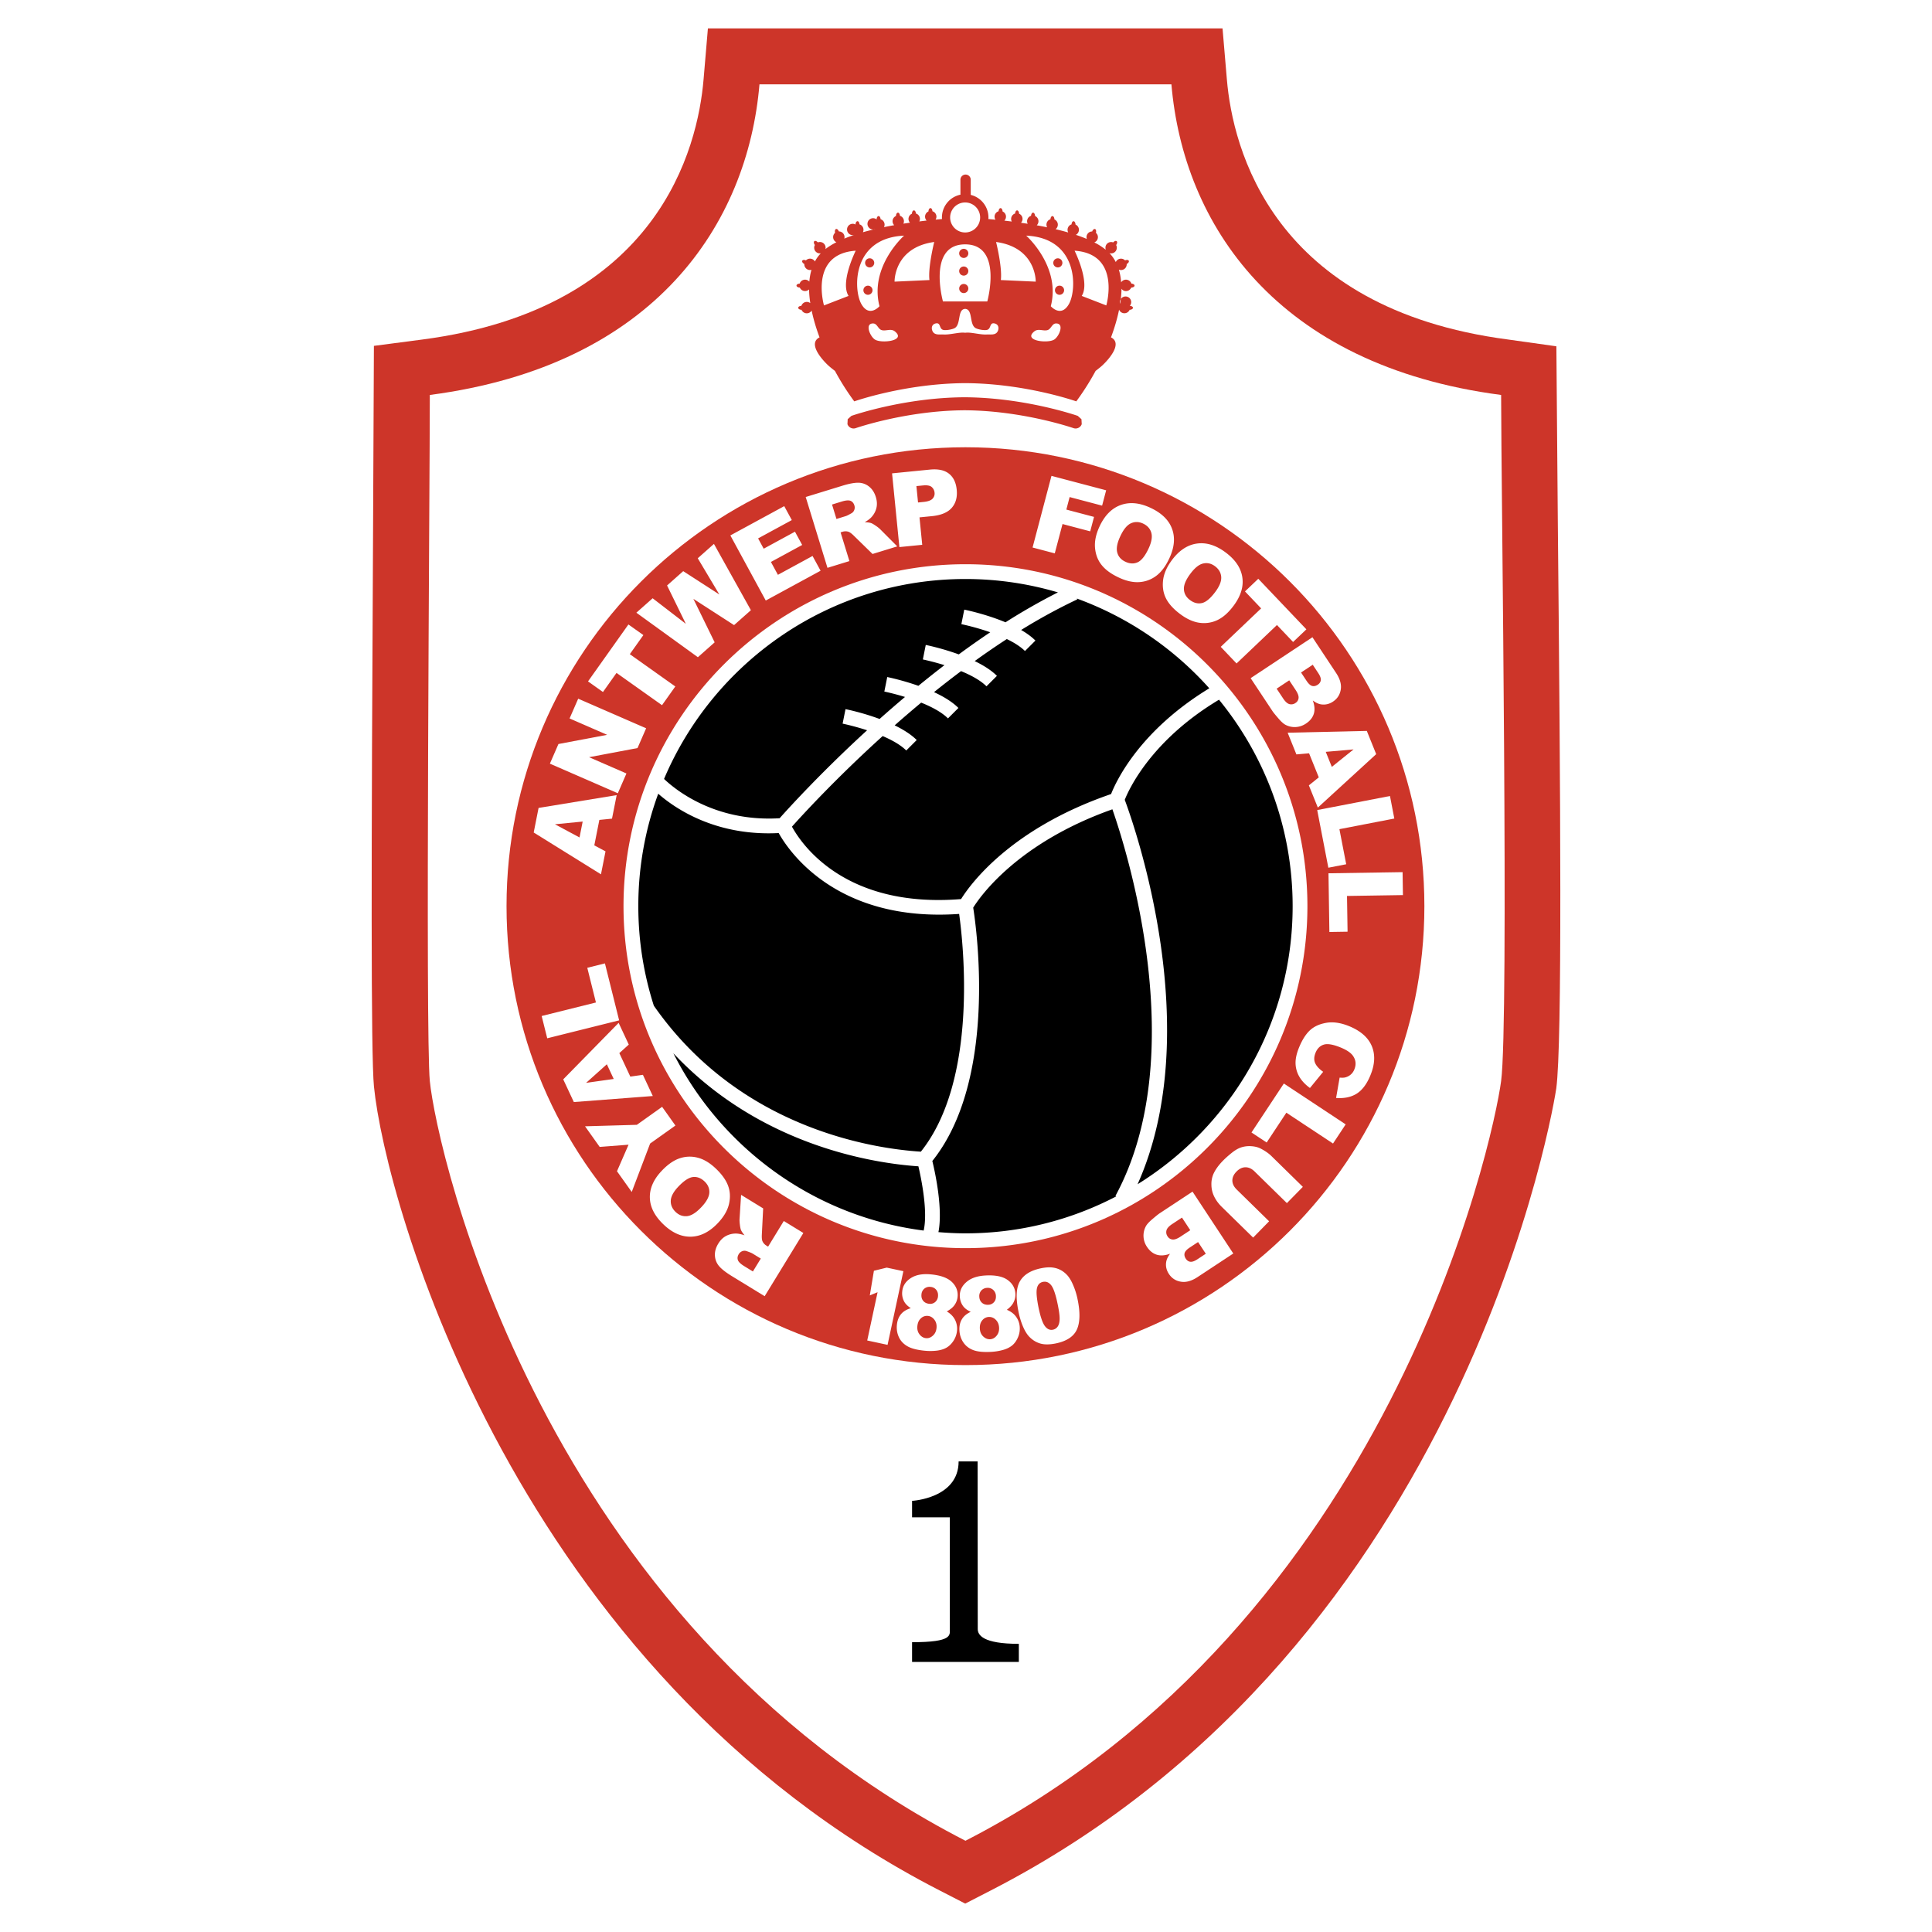 <svg xmlns="http://www.w3.org/2000/svg" width="2500" height="2500" viewBox="0 0 192.756 192.756"><g fill-rule="evenodd" clip-rule="evenodd"><path fill="#fff" d="M0 0h192.756v192.756H0V0z"/><path d="M116.852 2.834H70.628l-.434 5.106c-.575 6.769-4.462 22.845-28.058 25.935l-4.831.632-.082 17.898c-.18 33.091-.224 52.863.087 56.001 1.129 11.398 14.017 58.42 56.443 80.207l2.548 1.309 2.546-1.309c47.854-24.572 56.354-79.48 56.424-80.027.604-4.562.418-29.266.154-56.367l-.145-17.669-4.812-.676c-23.598-3.09-27.484-19.166-28.061-25.935l-.434-5.105h-5.121z" fill="#cd3529"/><path d="M75.773 8.413c-1.179 13.867-10.368 28.043-32.89 30.992 0 8.77-.452 63.892 0 68.451.685 6.92 11.063 54.035 53.441 75.797 42.377-21.762 52.65-69.801 53.443-75.797.791-5.994 0-59.681 0-68.451-22.525-2.949-31.713-17.125-32.895-30.992H75.773z" fill="#fff"/><path d="M142.111 90.41c0 25.288-20.498 45.786-45.787 45.786-25.287 0-45.787-20.498-45.787-45.786 0-25.287 20.5-45.787 45.787-45.787 25.289 0 45.787 20.5 45.787 45.787z" fill="#cd3529"/><path fill="#fff" d="M90.13 126.826l-1.577 7.35-2.03-.436 1.034-4.816-.777.32.41-2.459 1.28-.314 1.66.355zM92.217 128.572a.803.803 0 0 1 .618-.178.799.799 0 0 1 .573.291c.14.172.199.385.177.639a.822.822 0 0 1-.277.576.757.757 0 0 1-.589.182c-.261-.025-.463-.121-.605-.291-.143-.168-.203-.379-.18-.635a.82.82 0 0 1 .283-.584zm-2.336 2.559c-.228.283-.361.641-.399 1.072-.04.441.03.852.212 1.23.182.377.47.676.864.896.394.221.979.367 1.758.439a5.64 5.64 0 0 0 1.181-.018c.373-.051.691-.15.951-.303.261-.154.491-.381.689-.686a2.22 2.22 0 0 0 .346-1.012 1.948 1.948 0 0 0-.2-1.07c-.167-.332-.441-.611-.821-.838.317-.174.556-.361.715-.562.212-.271.333-.572.363-.902.051-.568-.14-1.061-.575-1.479-.434-.414-1.142-.668-2.123-.756-.74-.066-1.349.029-1.826.289-.612.34-.946.816-1.001 1.432a1.7 1.7 0 0 0 .21 1.02c.127.225.343.436.647.635-.433.128-.763.332-.991.613zm1.999.398a.87.87 0 0 1 .688-.242c.257.023.473.146.65.373.176.225.25.498.22.824-.029.322-.149.578-.361.77-.212.191-.44.277-.683.256-.252-.023-.469-.146-.646-.371-.178-.223-.253-.498-.223-.822.03-.34.148-.604.355-.788zM97.9 128.76a.824.824 0 0 1 .588-.27.799.799 0 0 1 .607.207.848.848 0 0 1 .268.605c.014.246-.049.451-.189.611a.76.76 0 0 1-.559.264c-.26.016-.475-.051-.639-.197-.168-.148-.258-.348-.271-.604a.832.832 0 0 1 .195-.616zm-1.937 2.871c-.184.311-.264.684-.239 1.115.025.445.154.84.389 1.186.234.348.562.604.985.766.422.162 1.023.219 1.803.178.414-.025.805-.09 1.166-.191s.662-.248.898-.436c.236-.189.43-.449.58-.779s.217-.68.195-1.049a1.921 1.921 0 0 0-.354-1.031c-.213-.307-.525-.543-.934-.711.289-.217.498-.439.625-.66.17-.299.248-.613.229-.945-.033-.57-.295-1.029-.785-1.377-.488-.35-1.227-.496-2.209-.441-.744.041-1.332.227-1.766.553-.556.424-.817.945-.783 1.562.021.375.14.701.356.979.16.201.403.381.733.531-.408.187-.705.437-.889.75zm2.035.101a.888.888 0 0 1 .646-.34.901.901 0 0 1 .695.273c.207.197.322.459.34.785.018.322-.064.594-.246.814s-.395.336-.639.352c-.254.014-.484-.076-.693-.273-.209-.193-.322-.455-.34-.779-.019-.343.059-.621.237-.832zM103.453 128.545c.076-.367.277-.584.607-.652.322-.066.596.051.826.348s.443.928.639 1.889c.137.654.201 1.143.195 1.467-.008.324-.07.572-.189.746a.757.757 0 0 1-.48.322c-.305.064-.572-.057-.803-.363-.23-.303-.439-.916-.631-1.836-.185-.915-.242-1.552-.164-1.921zm-1.379 3.826c.193.443.402.779.631 1.01.316.326.684.547 1.098.666.414.117.926.111 1.533-.012 1.084-.225 1.785-.686 2.104-1.387.316-.699.342-1.705.07-3.018a7.09 7.09 0 0 0-.547-1.648 3.47 3.47 0 0 0-.426-.688 2.578 2.578 0 0 0-.59-.51 2.279 2.279 0 0 0-.861-.312c-.336-.055-.75-.033-1.234.066-1.012.209-1.707.637-2.09 1.289-.381.65-.43 1.664-.148 3.039.115.562.269 1.062.46 1.505zM96.324 56.293c-18.812 0-34.116 15.305-34.116 34.117 0 18.813 15.304 34.118 34.116 34.118 18.812 0 34.117-15.305 34.117-34.118 0-18.812-15.304-34.117-34.117-34.117z"/><path d="M91.874 114.902c5.718-7.146 4.249-20.634 3.82-23.719-12.139.852-16.945-6.174-18.004-8.068-6.323.326-10.374-2.484-12.018-3.925a32.47 32.47 0 0 0-1.987 11.22c0 3.462.546 6.797 1.549 9.93 8.63 12.381 22.145 14.281 26.64 14.562z"/><path d="M77.784 81.636c.834-.939 4.091-4.533 8.727-8.777-1.321-.431-2.421-.656-2.444-.661h.001l.144-.723.146-.723c.114.022 1.682.342 3.401.979.809-.721 1.657-1.457 2.533-2.195-1.146-.352-2.042-.535-2.062-.54l.146-.723.144-.724c.108.022 1.509.31 3.108.876.844-.69 1.711-1.38 2.601-2.062-1.188-.371-2.135-.564-2.156-.569h.001l.144-.724.145-.724c.112.023 1.62.332 3.296.943a86.323 86.323 0 0 1 3.139-2.208 24.715 24.715 0 0 0-2.883-.81h.001l.144-.723.145-.724c.13.026 2.142.438 4.114 1.263a61.345 61.345 0 0 1 5.23-2.984 32.52 32.52 0 0 0-9.225-1.335c-13.499 0-25.108 8.236-30.071 19.947 1.069 1.023 5.033 4.314 11.531 3.921z"/><path d="M107.48 59.8a56.225 56.225 0 0 0-5.6 3.053c.541.314 1.033.666 1.424 1.057l-.521.521-.521.521c-.455-.454-1.104-.852-1.812-1.194a79.192 79.192 0 0 0-3.205 2.199c.85.41 1.643.899 2.219 1.474l-.521.521-.521.522c-.607-.606-1.555-1.111-2.536-1.516a97.619 97.619 0 0 0-2.699 2.097c.93.43 1.812.954 2.435 1.578l-.522.521-.521.521c-.634-.634-1.643-1.159-2.672-1.573-.917.761-1.799 1.52-2.646 2.267.84.409 1.628.894 2.199 1.464l-.521.522-.522.522c-.568-.568-1.438-1.048-2.353-1.44-4.677 4.231-8.036 7.904-9.05 9.038.934 1.714 5.246 8.17 16.873 7.226.914-1.47 4.929-7.035 14.966-10.478.537-1.365 2.889-6.343 9.799-10.551a32.76 32.76 0 0 0-13.207-8.953l.035.081zM91.629 116.363c-4.291-.289-15.708-1.963-24.448-11.281 4.785 9.463 14.039 16.291 24.972 17.691.438-1.89-.231-5.154-.524-6.41zM121.621 69.81c-6.746 4.04-8.982 8.918-9.404 9.988.979 2.626 8.146 23.028 1.279 38.354 9.277-5.762 15.471-16.041 15.471-27.743 0-7.805-2.758-14.976-7.346-20.599z"/><path d="M111.287 119.316c7.633-14.088 1.088-34.604-.303-38.571-9.506 3.365-13.232 8.751-13.887 9.811.355 2.256 2.404 17.187-4.078 25.276.278 1.143 1.067 4.756.608 7.098.891.074 1.787.121 2.696.121a32.439 32.439 0 0 0 15.047-3.689l-.083-.046z"/><path d="M57.82 83.553l-2.453-1.315 2.767-.271-.314 1.586zm3.24-1.877l.466-2.347-7.792 1.278-.486 2.452 6.711 4.172.454-2.289-1.119-.6.504-2.539 1.262-.127zM54.862 76.19l.854-1.959 4.859-.917-3.748-1.634.86-1.972 6.778 2.953-.86 1.973-4.833.912L62.5 77.17l-.86 1.974-6.778-2.954zM58.667 67.983l4.03-5.679 1.492 1.059-1.353 1.905 4.539 3.221-1.326 1.868-4.539-3.221-1.352 1.906-1.491-1.059zM63.491 61.129l1.623-1.44 3.312 2.55-1.872-3.826 1.611-1.429 3.605 2.328-2.155-3.614 1.615-1.433 3.687 6.614-1.679 1.488-4.06-2.621 2.123 4.339-1.674 1.485-6.136-4.441zM72.867 53.42l5.376-2.922.756 1.391-3.363 1.828.558 1.027 3.12-1.697.72 1.324-3.12 1.696.698 1.283 3.456-1.88.802 1.472-5.47 2.974-3.533-6.496zM83.012 50.338l.97-.299c.402-.123.696-.146.88-.069.183.077.31.23.381.459a.677.677 0 0 1-.014.453.605.605 0 0 1-.289.332c-.27.154-.455.246-.555.277l-.932.286-.441-1.439zm1.734 5.642l-.881-2.866.195-.059a.963.963 0 0 1 .589-.002c.143.047.331.188.566.422l1.838 1.796 2.468-.758-1.7-1.706a3.054 3.054 0 0 0-.441-.349c-.211-.146-.365-.234-.463-.268-.146-.051-.361-.081-.647-.088.305-.175.534-.348.687-.518.241-.268.403-.57.483-.906.081-.336.062-.701-.06-1.093-.138-.45-.365-.798-.68-1.045a1.723 1.723 0 0 0-1.063-.378c-.393-.006-.928.095-1.604.303l-3.648 1.121 2.172 7.067 2.189-.673zM91.43 48.497l.641-.063c.421-.042.715.009.883.154a.829.829 0 0 1 .287.563.739.739 0 0 1-.205.609c-.161.169-.458.276-.892.318l-.552.055-.162-1.636zm-1.698 6.085l2.279-.226-.272-2.738 1.24-.123c.914-.09 1.573-.366 1.977-.828.404-.462.57-1.063.496-1.805-.071-.722-.332-1.257-.778-1.607-.447-.351-1.082-.485-1.902-.403l-3.77.374.73 7.356zM104.906 47.477l5.455 1.44-.404 1.531-3.24-.856-.328 1.249 2.763.73-.381 1.442-2.763-.73-.774 2.927-2.214-.585 1.886-7.148zM112.832 52.211c.389-.178.791-.17 1.207.023.434.202.707.507.826.916.117.408.029.927-.262 1.557-.35.748-.711 1.21-1.09 1.386-.377.176-.787.161-1.229-.046-.43-.2-.703-.506-.814-.917-.113-.411-.014-.955.303-1.629.317-.682.67-1.112 1.059-1.29zm-3.578 2.478c.064.664.287 1.232.672 1.703.383.471.951.883 1.707 1.234.744.346 1.43.496 2.057.449a3.113 3.113 0 0 0 1.686-.638c.498-.378.928-.959 1.293-1.742.502-1.078.59-2.057.266-2.936-.322-.879-1.043-1.579-2.158-2.098-1.088-.507-2.076-.597-2.971-.271-.891.325-1.592 1.035-2.102 2.128-.366.784-.516 1.507-.45 2.171zM120.031 56.223c.414-.098.809-.011 1.178.261.385.283.594.636.631 1.061.035.423-.154.915-.564 1.474-.49.664-.939 1.046-1.342 1.144-.406.098-.803.003-1.197-.287-.383-.282-.588-.635-.617-1.061-.029-.426.176-.938.619-1.539.445-.604.874-.955 1.292-1.053zm-3.996 1.723c-.068.664.037 1.264.32 1.802.283.538.762 1.053 1.432 1.547.658.486 1.303.768 1.928.846a3.116 3.116 0 0 0 1.779-.292c.561-.273 1.098-.758 1.609-1.452.705-.958.986-1.9.84-2.826-.145-.926-.711-1.754-1.701-2.482-.965-.711-1.918-.995-2.857-.853-.941.143-1.768.7-2.482 1.671-.512.696-.801 1.375-.868 2.039zM125.539 57.745l4.799 5.045-1.326 1.261-1.61-1.693-4.031 3.836-1.578-1.659 4.031-3.836-1.611-1.693 1.326-1.261zM130.973 66.322l.553.837c.191.287.273.522.25.705-.025.183-.125.333-.305.452-.193.128-.379.168-.559.12-.178-.048-.365-.22-.561-.516l-.545-.824 1.167-.774zm-6.196 1.338l2.176 3.284c.092.141.309.405.648.797.256.294.482.49.68.588.32.159.658.229 1.012.207a2.016 2.016 0 0 0 1.01-.35c.393-.26.65-.581.773-.961.121-.381.088-.828-.098-1.34.293.225.578.356.854.394.408.055.797-.038 1.16-.279.434-.288.691-.687.775-1.2s-.072-1.066-.467-1.66l-2.359-3.563-6.164 4.083zm3.85.216l.637.962c.219.332.32.602.295.808a.656.656 0 0 1-.311.492.717.717 0 0 1-.605.112c-.205-.057-.416-.248-.631-.575l-.641-.966 1.256-.833zM132.271 75.012l2.773-.242-2.168 1.741-.605-1.499zm-1.685 3.343l.895 2.219 5.822-5.333-.936-2.318-7.898.179.873 2.165 1.264-.11.969 2.401-.989.797zM138.678 79.418l.433 2.249-5.478 1.059.678 3.501-1.782.345-1.111-5.751 7.26-1.403zM139.936 87.014l.035 2.289-5.58.087.056 3.566-1.814.028-.09-5.856 7.393-.114zM75.117 126.855l-.865-.531c-.359-.221-.571-.424-.635-.613-.063-.189-.033-.385.092-.59a.697.697 0 0 1 .348-.291.62.62 0 0 1 .441-.002c.294.1.485.18.576.232l.83.51-.787 1.285zm3.082-5.035l-1.565 2.557-.173-.105a.982.982 0 0 1-.392-.439c-.058-.139-.077-.373-.058-.705l.13-2.566-2.202-1.35-.153 2.404c-.011.121-.001.309.03.562.031.252.066.428.105.523.059.145.179.324.362.543-.333-.111-.614-.168-.843-.172a2.075 2.075 0 0 0-.999.238c-.306.162-.566.418-.78.77-.246.4-.357.801-.333 1.199.024.4.164.75.42 1.049.255.299.685.633 1.289 1.002l3.254 1.992 3.861-6.307-1.953-1.195zM68.555 121.334c-.425.043-.803-.092-1.137-.406-.347-.328-.512-.705-.495-1.131.018-.422.265-.887.742-1.393.567-.6 1.058-.922 1.471-.971.413-.045.797.1 1.152.434.345.326.505.703.482 1.129-.024.426-.291.91-.803 1.449-.516.545-.987.842-1.412.889zm4.179-1.219c.148-.65.115-1.262-.099-1.828-.213-.568-.624-1.139-1.229-1.711-.595-.564-1.198-.924-1.808-1.076a3.116 3.116 0 0 0-1.802.07c-.592.203-1.184.615-1.777 1.244-.817.861-1.211 1.764-1.182 2.699.029.938.49 1.828 1.383 2.672.871.824 1.782 1.225 2.732 1.199.95-.027 1.839-.479 2.668-1.354.594-.626.965-1.264 1.114-1.915zM63.028 118.922l-1.471-2.067 1.154-2.648-2.88.221-1.462-2.057 5.168-.148 2.522-1.795 1.328 1.867-2.524 1.795-1.835 4.832zM61.231 107.648l-2.756.389 2.071-1.855.685 1.466zm1.503-3.429l-1.012-2.168-5.528 5.637 1.058 2.264 7.878-.602-.988-2.115-1.256.178-1.096-2.344.944-.85zM54.597 103.59l-.555-2.223 5.415-1.349-.863-3.461 1.76-.439 1.417 5.683-7.174 1.789zM132.014 106.934l-1.32 1.615c-.467-.338-.82-.715-1.059-1.125a2.765 2.765 0 0 1-.377-1.32c-.014-.471.107-1.012.359-1.623.309-.744.668-1.307 1.076-1.688.412-.383.959-.631 1.643-.748.686-.117 1.451-.002 2.297.348 1.129.469 1.873 1.127 2.232 1.979.357.852.311 1.828-.146 2.928-.355.861-.809 1.463-1.359 1.812-.551.348-1.238.492-2.059.434l.354-2.033c.236.021.418.016.545-.016.211-.051.395-.145.553-.279.16-.133.283-.307.369-.518.197-.479.158-.924-.121-1.338-.205-.309-.613-.592-1.223-.844-.756-.312-1.322-.412-1.695-.297-.377.113-.65.381-.824.797-.166.406-.18.758-.041 1.059.139.3.403.585.796.857zM134.258 112.18l-1.262 1.91-4.656-3.076-1.965 2.974-1.514-1 3.229-4.886 6.168 4.078zM126.619 121.848l-1.594 1.627-3.145-3.082c-.312-.307-.559-.645-.74-1.014s-.273-.76-.277-1.17a2.532 2.532 0 0 1 .201-1.082c.195-.432.51-.871.943-1.314.252-.258.547-.52.879-.787.334-.27.652-.455.961-.555a2.65 2.65 0 0 1 1.004-.113c.361.023.68.105.949.248.436.229.781.469 1.041.725l3.145 3.082-1.592 1.623-3.221-3.156c-.289-.283-.592-.422-.912-.42-.318.002-.617.143-.896.43-.277.281-.414.58-.412.896.004.318.15.619.445.906l3.221 3.156zM120.303 125.086l-.838.553c-.289.189-.523.271-.705.248-.184-.025-.332-.127-.453-.305-.125-.195-.166-.381-.117-.559.049-.18.223-.365.518-.561l.824-.543.771 1.167zm-1.324-6.197l-3.289 2.168c-.139.092-.406.309-.799.646-.293.256-.492.482-.59.682a1.98 1.98 0 0 0 .139 2.022c.26.393.58.65.961.773.381.121.826.09 1.34-.094-.225.291-.357.576-.395.852-.059.408.035.797.275 1.162.285.434.686.693 1.199.775.51.086 1.064-.068 1.66-.461l3.566-2.352-4.067-6.173zm-.225 3.849l-.965.635c-.332.221-.602.318-.807.293a.654.654 0 0 1-.492-.311.718.718 0 0 1-.109-.605c.057-.207.25-.416.576-.631l.969-.639.828 1.258z" fill="#fff"/><path d="M90.998 165.811h10.652v-1.805c-3.607 0-4.1-.895-4.1-1.475l-.014-16.727h-1.894c0 3.697-4.645 3.936-4.645 3.936v1.641h3.766v11.125c0 .625.316 1.336-3.766 1.336v1.969h.001z"/><path d="M84.939 41.495l-.049.019.051-.019h-.002z" fill="#cd3529"/><path d="M107.898 41.825l-.371-.333c-.037-.015-5.227-1.826-11.287-1.857-6.065.031-11.217 1.829-11.296 1.857l-.369.331-.025.497a.65.65 0 0 0 .826.395c.051-.018 5.063-1.752 10.865-1.782 5.794.03 10.804 1.764 10.855 1.781a.649.649 0 0 0 .828-.395l-.026-.494zM96.609 25.258a.456.456 0 1 1-.911 0 .456.456 0 0 1 .911 0zM96.609 27.022a.456.456 0 1 1-.911 0 .456.456 0 0 1 .911 0zM105.254 28.957a.456.456 0 1 0 .912-.002.456.456 0 0 0-.912.002zM87.051 28.957a.455.455 0 1 1-.91 0 .455.455 0 0 1 .91 0zM105.086 26.226a.454.454 0 1 0 .909.001.454.454 0 0 0-.909-.001zM87.222 26.226a.455.455 0 1 1-.91 0 .455.455 0 0 1 .91 0zM96.609 28.786a.455.455 0 1 1-.91 0 .455.455 0 0 1 .91 0z" fill="#cd3529"/><path d="M112.346 29.042a.565.565 0 0 0 .516-.349c.186-.004.334-.094.332-.202-.002-.104-.141-.187-.316-.194a.572.572 0 0 0-.547-.394.568.568 0 0 0-.475.269 5.789 5.789 0 0 0-.227-1.272.567.567 0 0 0 .782-.558c.162-.086.254-.231.207-.327-.049-.093-.209-.106-.369-.035a.568.568 0 0 0-.664-.112.58.58 0 0 0-.262.279 3.727 3.727 0 0 0-.629-.888.568.568 0 0 0 .664-.812c.111-.146.135-.317.051-.384-.082-.065-.232-.009-.348.124a.568.568 0 0 0-.65.175.571.571 0 0 0-.082.559 6.46 6.46 0 0 0-1.15-.735.566.566 0 0 0 .16-.959c.053-.177.01-.344-.092-.375-.1-.031-.221.077-.281.241a.564.564 0 0 0-.535.746 15.618 15.618 0 0 0-1.094-.409.568.568 0 0 0-.033-1.025c-.004-.184-.09-.333-.197-.333-.105 0-.189.138-.197.313a.566.566 0 0 0-.332.81 24.683 24.683 0 0 0-1.262-.33.567.567 0 0 0-.117-.972c-.002-.185-.09-.333-.197-.333-.104 0-.189.138-.199.313a.567.567 0 0 0-.398.541c0 .096.025.185.068.264a43.8 43.8 0 0 0-1.035-.2.57.57 0 0 0-.172-.928c-.004-.184-.09-.332-.197-.332-.105 0-.191.138-.197.313a.566.566 0 0 0-.339.795c-.225-.036-.445-.068-.666-.101a.563.563 0 0 0-.192-.903c-.004-.184-.09-.332-.199-.332-.105 0-.189.138-.197.312a.567.567 0 0 0-.336.799 51.948 51.948 0 0 0-.738-.088.566.566 0 0 0-.18-.917c-.002-.185-.092-.332-.199-.332-.104 0-.188.138-.197.313a.567.567 0 0 0-.4.54c0 .111.033.215.09.303a52.51 52.51 0 0 0-.709-.066c.004-.052.008-.104.008-.158a2.319 2.319 0 0 0-1.767-2.252v-1.513a.513.513 0 1 0-1.028 0v1.492a2.321 2.321 0 0 0-1.847 2.272c0 .053.004.105.008.158l-.64.059a.565.565 0 0 0-.315-.836c-.008-.176-.093-.313-.198-.313-.108 0-.196.147-.198.332a.57.57 0 0 0-.185.911c-.237.026-.48.055-.728.086a.561.561 0 0 0-.34-.79c-.009-.175-.093-.312-.198-.312-.108 0-.195.148-.198.332a.564.564 0 0 0-.199.895c-.216.031-.434.063-.654.098a.567.567 0 0 0-.343-.785c-.008-.175-.093-.313-.197-.313-.108 0-.196.148-.198.332a.568.568 0 0 0-.18.918c-.34.061-.68.126-1.019.195a.556.556 0 0 0 .061-.25.567.567 0 0 0-.4-.541c-.009-.175-.093-.313-.197-.313-.108 0-.196.148-.199.333a.563.563 0 1 0-.129.96c-.421.099-.835.205-1.238.32a.56.56 0 0 0 .059-.248.568.568 0 0 0-.4-.541c-.008-.175-.093-.313-.197-.313-.108 0-.196.148-.199.333a.566.566 0 1 0-.056 1.012c-.369.122-.726.252-1.062.392a.563.563 0 0 0-.544-.716c-.06-.165-.181-.272-.28-.241-.104.032-.144.199-.093.375a.568.568 0 0 0 .127.945c-.412.21-.78.437-1.096.683a.563.563 0 0 0-.752-.667c-.115-.132-.267-.189-.349-.124-.085.066-.062.237.05.384a.567.567 0 0 0 .589.829 3.779 3.779 0 0 0-.585.81.566.566 0 0 0-.894-.106c-.16-.071-.321-.058-.368.035-.049.096.043.241.207.327a.57.57 0 0 0 .311.541c.13.065.271.074.401.04-.109.369-.18.763-.214 1.175a.565.565 0 0 0-.964.199c-.176.008-.314.09-.316.194-.001.108.146.198.33.202a.57.57 0 0 0 .923.185c.008.441.052.898.123 1.367a.565.565 0 0 0-.889.271c-.175.007-.313.089-.315.194-.001.107.146.197.33.202a.567.567 0 0 0 1.009.075c.183.875.452 1.776.788 2.674-1.155.58.134 2.104.83 2.764.204.193.451.385.707.583a25.733 25.733 0 0 0 1.926 3.039s5.054-1.788 11.078-1.819c6.021.031 11.075 1.819 11.075 1.819a25.863 25.863 0 0 0 1.926-3.039c.256-.198.504-.39.709-.583.695-.659 1.984-2.184.828-2.764.348-.929.623-1.86.807-2.764a.57.57 0 0 0 1.053.015c.184-.005.332-.095.33-.202-.002-.104-.141-.187-.314-.194a.564.564 0 1 0-.963-.203c.08-.518.129-1.024.135-1.508a.513.513 0 0 0 .453.239zM96.294 20.2a1.496 1.496 0 1 1-.003 2.993 1.496 1.496 0 0 1 .003-2.993zm-.003 4.18c3.793.003 2.211 5.696 2.211 5.696h-4.423c0 .001-1.582-5.693 2.212-5.696zm-11.628 5.143l-2.453.949s-1.504-5.142 3.164-5.459c.001 0-1.582 3.165-.711 4.51zm1.266.792c-.792-1.425-.95-6.567 4.272-6.805 0 0-3.481 3.086-2.453 7.041.001 0-1.028 1.188-1.819-.236zm1.368 3.565c-.511-.323-1.05-1.654-.157-1.607.365.02.468.527.785.648.418.161.941-.189 1.352.14 1.179.943-1.332 1.229-1.98.819zm1.954-5.781s-.079-3.402 3.956-3.956c0 0-.633 2.532-.475 3.798l-3.481.158zm10.288 4.958c-.215.413-.715.294-1.113.315-.66.035-1.568-.257-2.132-.172-.567-.085-1.474.207-2.135.172-.396-.021-.898.098-1.111-.315-.165-.32-.085-.712.323-.791.505-.097.309.5.703.638.266.092.97-.04 1.193-.18.634-.397.235-1.865 1.026-1.907.792.042.393 1.509 1.026 1.907.223.141.926.272 1.189.18.396-.138.201-.735.705-.638.41.079.488.471.326.791zm-.16-8.914c4.035.554 3.955 3.956 3.955 3.956l-3.48-.158c.158-1.266-.475-3.798-.475-3.798zm5.797 9.737c-.646.409-3.156.124-1.979-.819.41-.329.934.021 1.352-.14.318-.121.42-.629.785-.648.893-.046.354 1.285-.158 1.607zm1.482-3.565c-.793 1.424-1.82.236-1.82.236 1.027-3.955-2.453-7.041-2.453-7.041 5.222.238 5.064 5.38 4.273 6.805zm3.717.157l-2.451-.949c.871-1.345-.713-4.51-.713-4.51 4.668.317 3.164 5.459 3.164 5.459z" fill="#cd3529"/></g></svg>